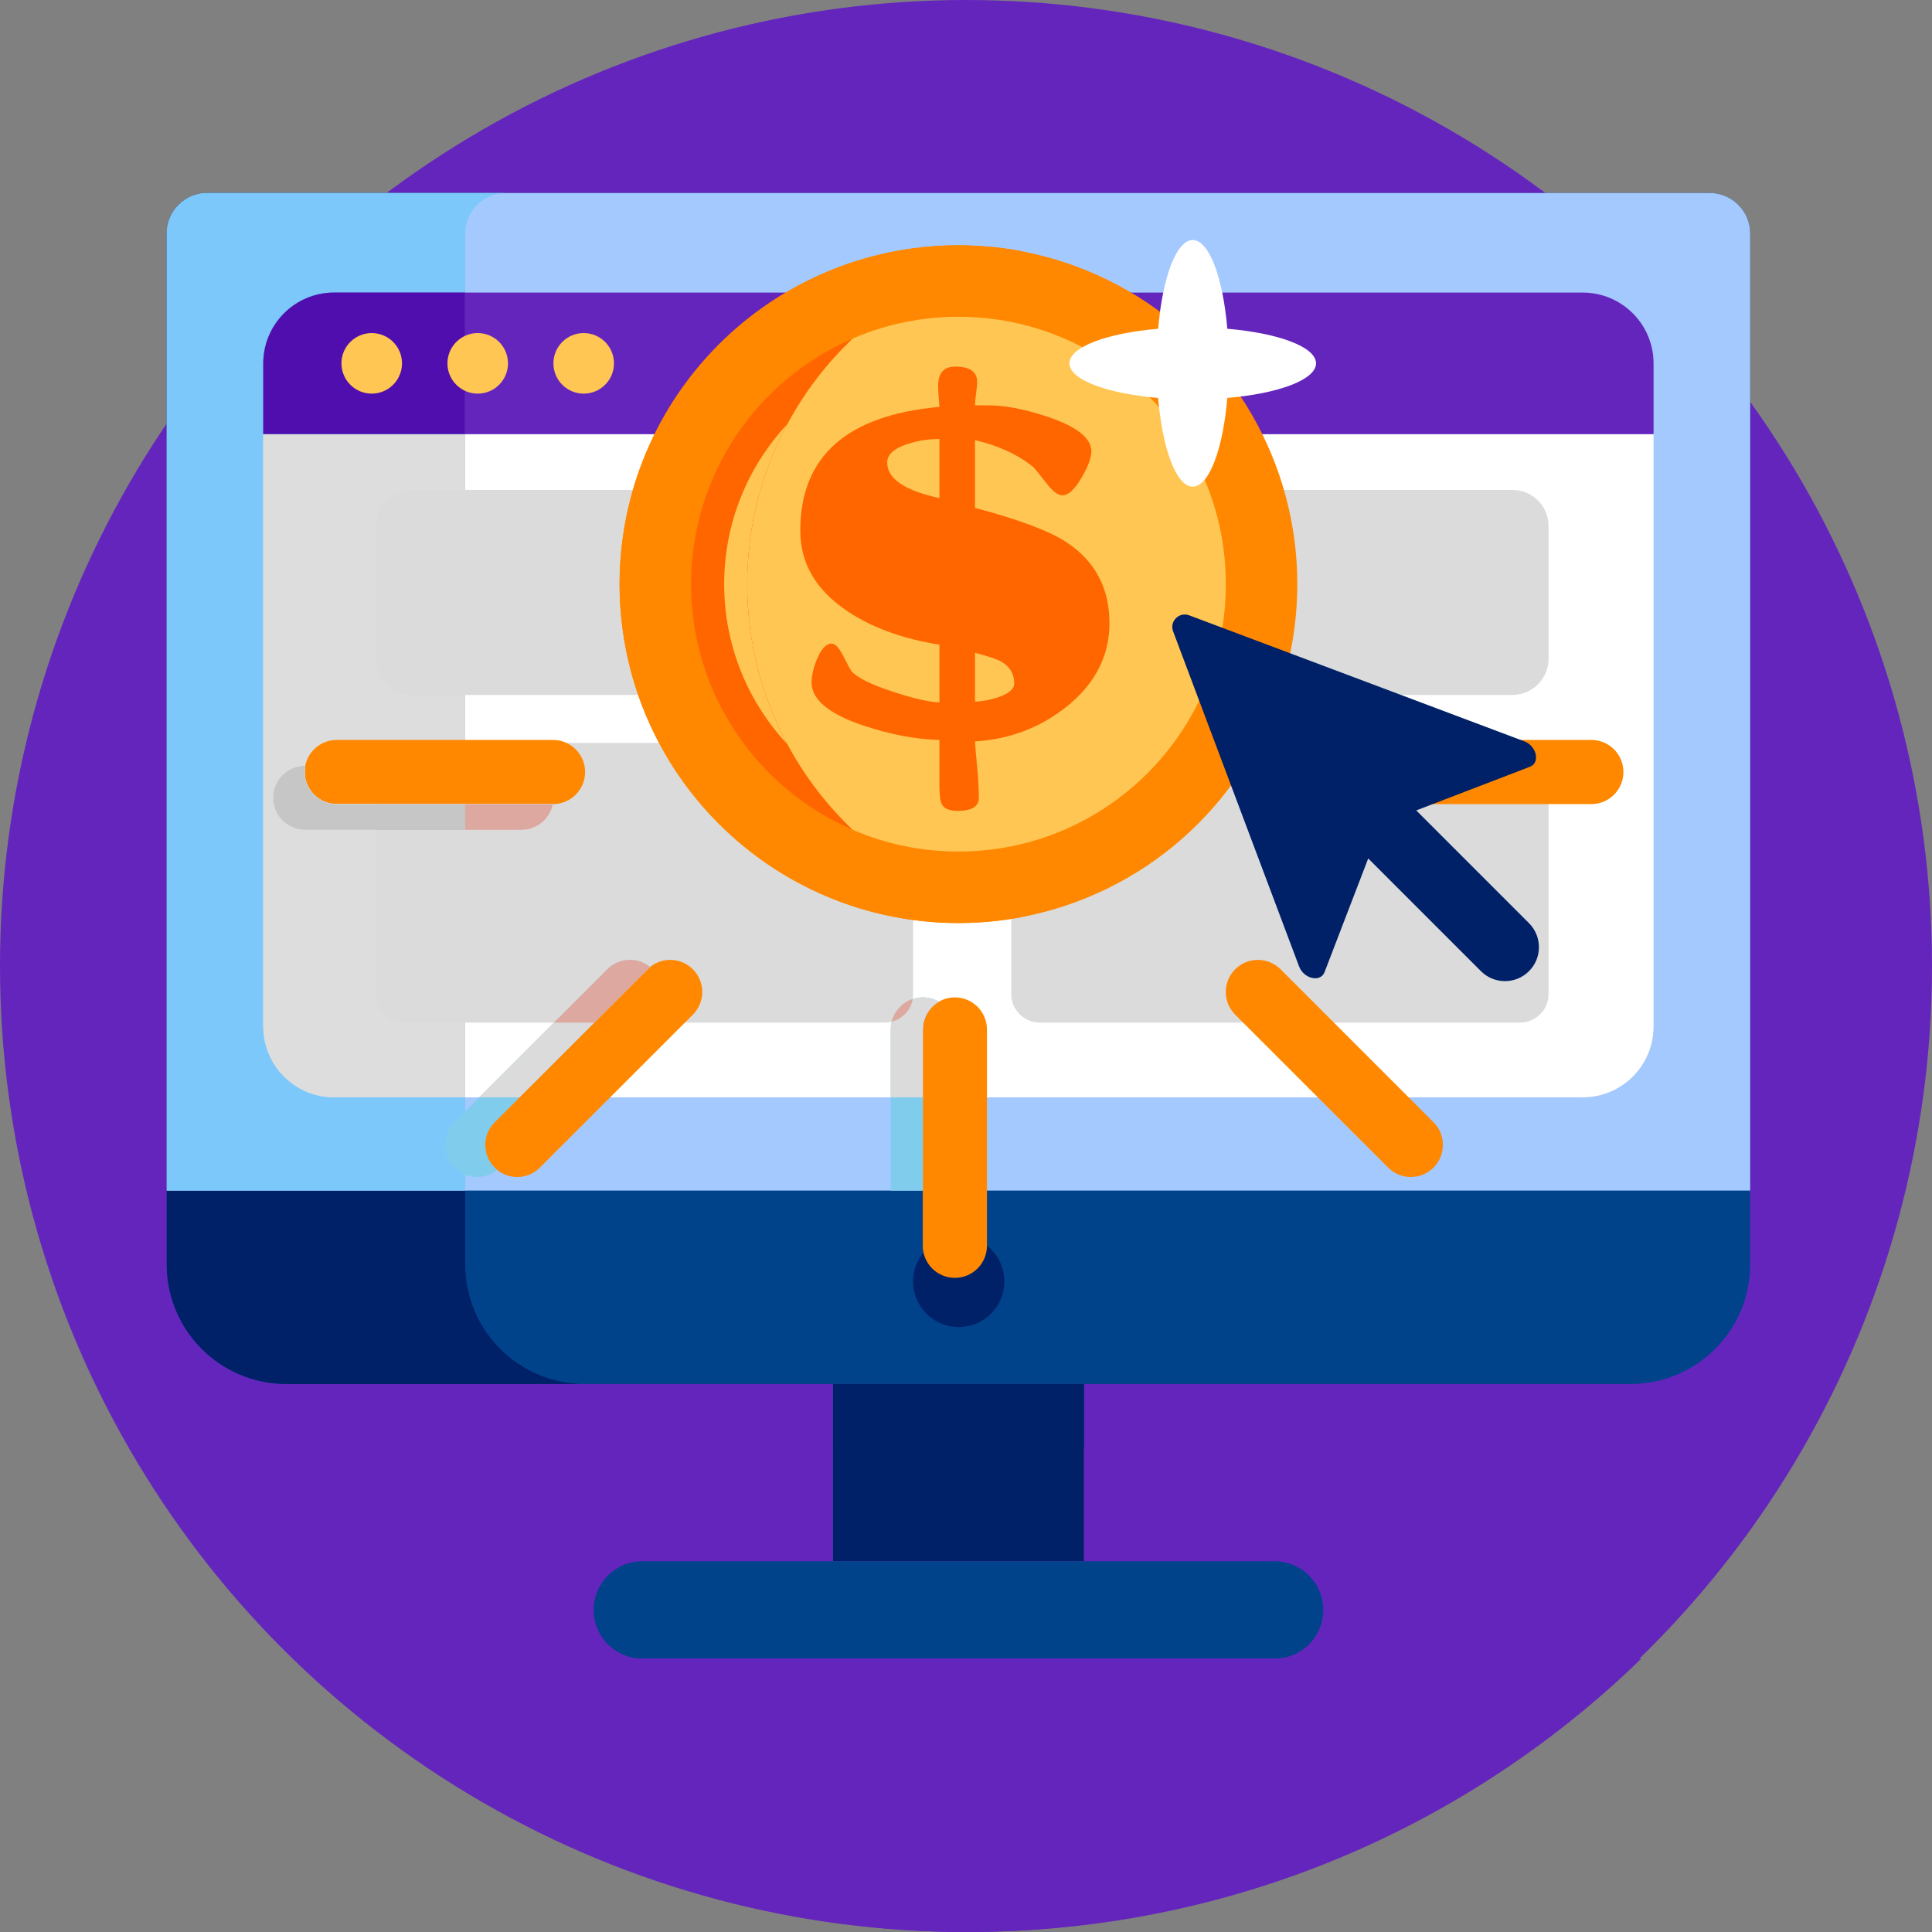 <svg xmlns:inkscape="http://www.inkscape.org/namespaces/inkscape" xmlns:sodipodi="http://sodipodi.sourceforge.net/DTD/sodipodi-0.dtd" xmlns="http://www.w3.org/2000/svg" xmlns:svg="http://www.w3.org/2000/svg" x="0px" y="0px" viewBox="0 0 512 512" style="enable-background:new 0 0 512 512;" xml:space="preserve" id="svg877" sodipodi:docname="50 Seo &amp; Marketing Icons_33.svg" inkscape:version="1.1 (c4e8f9e, 2021-05-24)"><rect x="0" y="0" width="512" height="512" fill="#808080" stroke="none"/><defs id="defs881"></defs><g id="BULINE">	<circle id="XMLID_3105_" style="fill:#6425bd;fill-opacity:1" cx="256" cy="256" r="256"></circle></g><g id="Icons">	<g id="XMLID_1152_">		<path id="XMLID_1249_" style="fill:#FFFFFF;" d="M359.249,104.317c0-5.231-11.953-9.643-28.308-11.038    c-1.395-16.355-5.807-28.308-11.038-28.308s-9.643,11.953-11.038,28.308c-16.355,1.395-28.308,5.807-28.308,11.038    s11.953,9.643,28.308,11.038c1.395,16.355,5.807,28.308,11.038,28.308s9.643-11.953,11.038-28.308    C347.296,113.96,359.249,109.548,359.249,104.317z"></path>		<rect id="XMLID_1248_" x="220.769" y="366.774" style="fill:#002067;fill-opacity:1" width="66.46" height="46.972"></rect>		<rect id="XMLID_1247_" x="220.769" y="366.774" style="fill:#002067;fill-opacity:1" width="66.46" height="16.763"></rect>		<path id="XMLID_1246_" style="fill:#00438b;fill-opacity:1" d="M463.814,61.904V335.06c0,17.521-14.204,31.714-31.714,31.714H75.897    c-17.51,0-31.714-14.193-31.714-31.714V61.904c0-5.943,4.822-10.765,10.754-10.765H453.06    C458.992,51.139,463.814,55.962,463.814,61.904z"></path>		<path id="XMLID_1245_" style="fill:#002067;fill-opacity:1" d="M154.993,366.774H75.9c-17.51,0-31.714-14.193-31.714-31.714V61.904    c0-5.943,4.822-10.765,10.754-10.765h79.093c-5.932,0-10.754,4.822-10.754,10.765V335.06    C123.279,352.581,137.482,366.774,154.993,366.774z"></path>		<path id="XMLID_1244_" style="fill:#00438b;fill-opacity:1" d="M337.76,439.562H170.237c-7.129,0-12.908-5.779-12.908-12.907v0    c0-7.129,5.779-12.908,12.908-12.908H337.76c7.129,0,12.908,5.779,12.908,12.908v0    C350.668,433.783,344.889,439.562,337.76,439.562z"></path>		<circle id="XMLID_1243_" style="fill:#002067;fill-opacity:1" cx="254.067" cy="339.597" r="12.084"></circle>		<path id="XMLID_1242_" style="fill:#a4c9ff;fill-opacity:1" d="M463.817,61.904v253.613H44.186V61.904c0-5.943,4.822-10.765,10.754-10.765    h398.122C458.995,51.139,463.817,55.962,463.817,61.904z"></path>		<path id="XMLID_1241_" style="fill:#7CC8FB;" d="M134.033,51.139c-5.932,0-10.754,4.822-10.754,10.765v253.613H44.186V61.904    c0-5.943,4.822-10.765,10.754-10.765H134.033z"></path>		<path id="XMLID_1240_" style="fill:#FFFFFF;" d="M419.435,290.8H88.562c-10.371,0-18.778-8.407-18.778-18.778V115.05h368.428    v156.972C438.212,282.393,429.805,290.8,419.435,290.8z"></path>		<path id="XMLID_1239_" style="fill:#6425bd;fill-opacity:1" d="M419.435,77.533H88.562c-10.371,0-18.778,8.407-18.778,18.778v18.74h368.428    v-18.74C438.212,85.94,429.805,77.533,419.435,77.533z"></path>		<circle id="XMLID_1238_" style="fill:#ffc653;fill-opacity:1" cx="154.688" cy="96.292" r="8.025"></circle>		<path id="XMLID_1237_" style="fill:#6425bd;fill-opacity:1" d="M434.968,439.56c-13.6,13.22-28.67,24.94-44.93,34.9    c-14.85,9.1-30.71,16.73-47.36,22.67c-26.92,9.63-55.93,14.87-86.16,14.87s-59.24-5.24-86.16-14.87    c-16.65-5.94-32.51-13.57-47.36-22.67c-16.26-9.96-31.33-21.68-44.93-34.9H434.968z"></path>		<path id="XMLID_1236_" style="fill:#dbdbdb;fill-opacity:1" d="M400.8,184.167H109.172c-5.293,0-9.583-4.291-9.583-9.583v-35.167    c0-5.293,4.291-9.583,9.583-9.583H400.8c5.293,0,9.583,4.291,9.583,9.583v35.167C410.384,179.876,406.093,184.167,400.8,184.167z"></path>		<path id="XMLID_1235_" style="fill:#dbdbdb;fill-opacity:1" d="M234.408,271H107.165c-4.184,0-7.576-3.392-7.576-7.576v-58.961    c0-4.184,3.392-7.576,7.576-7.576h127.243c4.184,0,7.576,3.392,7.576,7.576v58.961C241.984,267.608,238.592,271,234.408,271z"></path>		<path id="XMLID_1234_" style="fill:#7CC8FB;" d="M123.262,77.53V290.8h-34.72c-10.37,0-18.78-8.41-18.78-18.78V96.31    c0-10.37,8.41-18.78,18.78-18.78H123.262z"></path>		<path id="XMLID_1233_" style="fill:#DDDDDD;" d="M123.262,115.05V290.8h-34.72c-10.37,0-18.78-8.41-18.78-18.78V115.05H123.262z"></path>		<path id="XMLID_1232_" style="fill:#4f0ead;fill-opacity:1" d="M123.262,77.53v37.52h-53.5V96.31c0-10.37,8.41-18.78,18.78-18.78H123.262z"></path>		<path id="XMLID_1231_" style="fill:#dbdbdb;fill-opacity:1" d="M123.262,129.83v54.34h-14.11c-5.29,0-9.58-4.29-9.58-9.59v-35.16    c0-5.3,4.29-9.59,9.58-9.59H123.262z"></path>		<path id="XMLID_1230_" style="fill:#dbdbdb;fill-opacity:1" d="M123.262,196.89V271h-16.12c-4.18,0-7.57-3.39-7.57-7.58v-58.96    c0-4.18,3.39-7.57,7.57-7.57H123.262z"></path>		<path id="XMLID_1229_" style="fill:#dbdbdb;fill-opacity:1" d="M402.808,271H275.565c-4.184,0-7.576-3.392-7.576-7.576v-58.961    c0-4.184,3.392-7.576,7.576-7.576h127.243c4.184,0,7.576,3.392,7.576,7.576v58.961C410.384,267.608,406.992,271,402.808,271z"></path>		<circle id="XMLID_1228_" style="fill:#ffc653;fill-opacity:1" cx="98.512" cy="96.292" r="8.025"></circle>		<circle id="XMLID_1227_" style="fill:#ffc653;fill-opacity:1" cx="126.6" cy="96.292" r="8.025"></circle>		<g id="XMLID_1187_">			<circle id="XMLID_1226_" style="fill:#ff8800;fill-opacity:1" cx="253.999" cy="154.808" r="89.804"></circle>			<circle id="XMLID_1198_" style="fill:#ffc653;fill-opacity:1" cx="253.999" cy="154.808" r="70.858"></circle>			<circle id="XMLID_1196_" style="fill:#ffc653;fill-opacity:1" cx="253.999" cy="154.808" r="62.087"></circle>			<path id="XMLID_1195_" style="fill:#ff8800;fill-opacity:1" d="M225.915,219.877c12.229,11.641,27.74,19.857,44.991,23.15     c-5.477,1.042-11.131,1.585-16.908,1.585c-49.603,0-89.804-40.201-89.804-89.804s40.201-89.804,89.804-89.804     c5.776,0,11.431,0.543,16.908,1.585c-17.251,3.293-32.762,11.508-44.991,23.15c-6.907,6.575-12.772,14.236-17.318,22.717     c-6.752,12.617-10.588,27.03-10.588,42.352s3.836,29.735,10.588,42.352C213.143,205.641,219.008,213.302,225.915,219.877z"></path>			<path id="XMLID_1194_" style="fill:#ff6600" d="M225.915,219.877c-25.167-10.865-42.773-35.911-42.773-65.069     s17.606-54.204,42.773-65.069c-6.907,6.575-12.772,14.236-17.318,22.717c-6.752,12.617-10.588,27.03-10.588,42.352     s3.836,29.735,10.588,42.352C213.143,205.641,219.008,213.302,225.915,219.877z"></path>			<path id="XMLID_1193_" style="fill:#ffc653;fill-opacity:1" d="M198.01,154.808c0,15.322,3.836,29.735,10.588,42.352     c-10.344-11.098-16.686-25.988-16.686-42.352s6.342-31.254,16.686-42.352C201.846,125.073,198.01,139.486,198.01,154.808z"></path>			<g id="XMLID_1188_">				<path id="XMLID_1189_" style="fill:#ff6600;fill-opacity:1" d="M258.385,196.483c0.042,0.979,0.254,3.464,0.636,7.454      c0.253,3.049,0.381,5.534,0.381,7.453c0,2.334-1.863,3.501-5.591,3.501c-2.222,0-3.632-0.603-4.234-1.807      c-0.415-0.79-0.621-2.41-0.621-4.856c0-1.507,0-3.521,0-6.043c0-3.049,0-5.082,0-6.099c-6.191-0.15-12.832-1.392-19.924-3.727      c-9.305-3.087-13.957-6.926-13.957-11.52c0-1.73,0.469-3.763,1.408-6.098c1.163-2.786,2.458-4.179,3.883-4.179      c0.939,0,1.933,1.017,2.984,3.05c1.35,2.635,2.119,4.066,2.307,4.291c1.65,1.77,5.327,3.577,11.031,5.421      c5.178,1.732,9.268,2.673,12.269,2.824v-15.303c-9.721-1.543-17.845-4.498-24.376-8.865      c-8.333-5.572-12.498-12.686-12.498-21.346c0-19.651,12.291-30.587,36.874-32.808c-0.028-0.414-0.099-1.336-0.211-2.766      c-0.086-1.167-0.128-2.108-0.128-2.824c0-3.388,1.505-5.082,4.518-5.082c3.876,0,5.816,1.356,5.816,4.066      c0,0.716-0.095,1.76-0.283,3.134c-0.189,1.374-0.283,2.399-0.283,3.077h3.173c4.459-0.075,9.843,0.939,16.153,3.042      c7.67,2.591,11.506,5.633,11.506,9.126c0,1.727-0.851,4.037-2.551,6.929c-1.815,3.155-3.514,4.733-5.101,4.733      c-1.173,0-2.551-1.017-4.138-3.05c-2.154-2.747-3.362-4.234-3.627-4.461c-4.043-3.275-9.181-5.647-15.416-7.116v17.958      c11.518,3.049,19.562,6.061,24.133,9.034c7.666,5.008,11.499,12.179,11.499,21.515c0,8.734-3.834,16.151-11.499,22.249      C275.568,192.889,267.524,195.919,258.385,196.483z M248.954,131.997v-15.642c-2.726-0.038-5.47,0.377-8.234,1.242      c-3.733,1.167-5.601,2.824-5.601,4.97C235.119,126.858,239.731,130.002,248.954,131.997z M268.774,181.124      c0-2.56-1.161-4.498-3.482-5.816c-1.065-0.601-3.368-1.374-6.908-2.315v12.931c1.864-0.037,3.901-0.414,6.109-1.129      C267.347,183.817,268.774,182.592,268.774,181.124z"></path>			</g>		</g>		<path id="XMLID_1186_" style="fill:#FFFFFF;" d="M348.76,96.29c0-4.344-9.926-8.008-23.508-9.166    c-1.158-13.582-4.822-23.508-9.166-23.508s-8.008,9.926-9.166,23.508c-13.582,1.158-23.508,4.822-23.508,9.166    c0,4.344,9.926,8.008,23.508,9.166c1.158,13.582,4.822,23.508,9.166,23.508s8.008-9.926,9.166-23.508    C338.834,104.298,348.76,100.634,348.76,96.29z"></path>		<path id="XMLID_1185_" style="fill:#ff8800;fill-opacity:1" d="M253.049,338.649L253.049,338.649c-4.697,0-8.504-3.808-8.504-8.504V272.82    c0-4.697,3.808-8.504,8.504-8.504h0c4.697,0,8.504,3.808,8.504,8.504v57.325C261.553,334.841,257.745,338.649,253.049,338.649z"></path>		<path id="XMLID_1184_" style="fill:#ff8800;fill-opacity:1" d="M131.049,309.43L131.049,309.43c-3.321-3.321-3.321-8.706,0-12.027l40.535-40.535    c3.321-3.321,8.706-3.321,12.027,0h0c3.321,3.321,3.321,8.706,0,12.027l-40.535,40.535    C139.755,312.751,134.37,312.751,131.049,309.43z"></path>		<path id="XMLID_1183_" style="fill:#ff8800;fill-opacity:1" d="M80.725,204.592L80.725,204.592c0-4.697,3.808-8.504,8.504-8.504h57.325    c4.697,0,8.504,3.808,8.504,8.504v0c0,4.697-3.808,8.504-8.504,8.504H89.229C84.532,213.097,80.725,209.289,80.725,204.592z"></path>		<path id="XMLID_1182_" style="fill:#A2DAF9;" d="M80.858,219.932c-4.7,0-8.51-3.81-8.51-8.5c0-4.7,3.81-8.51,8.51-8.51h0.05    c-0.1,0.54-0.16,1.1-0.16,1.67c0,4.7,3.81,8.5,8.5,8.5h57.28c-0.34,1.68-1.16,3.18-2.33,4.35c-1.54,1.54-3.67,2.49-6.02,2.49    H80.858z"></path>		<path id="XMLID_1181_" style="fill:#80CCED;" d="M172.288,256.262c-0.24,0.19-0.46,0.39-0.68,0.61l-14.13,14.13l-19.81,19.8    l-6.6,6.6c-3.32,3.32-3.32,8.71,0,12.03c0.22,0.22,0.44,0.42,0.68,0.6c-3.33,2.71-8.24,2.5-11.34-0.6    c-3.32-3.32-3.32-8.71,0-12.03l26.4-26.4l14.13-14.13C164.038,253.762,168.958,253.552,172.288,256.262z"></path>		<path id="XMLID_1180_" style="fill:#80CCED;" d="M248.828,265.452c-2.55,1.47-4.26,4.22-4.26,7.37v42.7h-8.51v-42.7    c0-0.71,0.09-1.4,0.25-2.06c0.7-2.83,2.83-5.11,5.58-6.02c0.84-0.28,1.74-0.43,2.68-0.43    C246.118,264.312,247.578,264.722,248.828,265.452z"></path>		<path id="XMLID_1179_" style="fill:#FFFFFF;" d="M138.178,219.932h-57.32c-4.7,0-8.51-3.81-8.51-8.5c0-4.7,3.81-8.51,8.51-8.51    h0.05c-0.1,0.54-0.16,1.1-0.16,1.67c0,4.7,3.81,8.5,8.5,8.5h57.28c-0.34,1.68-1.16,3.18-2.33,4.35    C142.658,218.982,140.528,219.932,138.178,219.932z"></path>		<path id="XMLID_1178_" style="fill:#DBDBDB;" d="M172.288,256.262c-0.24,0.19-0.46,0.39-0.68,0.61l-14.13,14.13l-19.81,19.8    h-10.66l19.8-19.8l14.13-14.13C164.038,253.762,168.958,253.552,172.288,256.262z"></path>		<path id="XMLID_1177_" style="fill:#DBDBDB;" d="M248.828,265.452c-2.55,1.47-4.26,4.22-4.26,7.37v17.98h-8.51v-17.98    c0-0.71,0.09-1.4,0.25-2.06c0.7-2.83,2.83-5.11,5.58-6.02c0.84-0.28,1.74-0.43,2.68-0.43    C246.118,264.312,247.578,264.722,248.828,265.452z"></path>		<path id="XMLID_1176_" style="fill:#DDA89F;" d="M146.528,213.092c-0.34,1.68-1.16,3.18-2.33,4.35c-1.54,1.54-3.67,2.49-6.02,2.49    h-38.57v-6.84H146.528z"></path>		<path id="XMLID_1175_" style="fill:#DDA89F;" d="M172.288,256.262c-0.24,0.19-0.46,0.39-0.68,0.61l-14.13,14.13h-10.67    l14.13-14.13C164.038,253.762,168.958,253.552,172.288,256.262z"></path>		<path id="XMLID_1174_" style="fill:#DDA89F;" d="M241.888,264.742c-0.51,2.94-2.72,5.3-5.58,6.02    C237.008,267.932,239.138,265.652,241.888,264.742z"></path>		<path id="XMLID_1173_" style="fill:#C6C6C6;" d="M123.288,213.092v6.84h-42.43c-4.7,0-8.51-3.81-8.51-8.5    c0-4.7,3.81-8.51,8.51-8.51h0.05c-0.1,0.54-0.16,1.1-0.16,1.67c0,4.7,3.81,8.5,8.5,8.5H123.288z"></path>		<path id="XMLID_1172_" style="fill:#ff8800;fill-opacity:1" d="M379.896,309.43L379.896,309.43c3.321-3.321,3.321-8.706,0-12.027l-40.535-40.535    c-3.321-3.321-8.706-3.321-12.027,0l0,0c-3.321,3.321-3.321,8.706,0,12.027l40.535,40.535    C371.19,312.751,376.574,312.751,379.896,309.43z"></path>		<path id="XMLID_1154_" style="fill:#ff8800;fill-opacity:1" d="M430.22,204.592L430.22,204.592c0-4.697-3.808-8.504-8.504-8.504h-57.325    c-4.697,0-8.504,3.808-8.504,8.504v0c0,4.697,3.808,8.504,8.504,8.504h57.325C426.412,213.097,430.22,209.289,430.22,204.592z"></path>		<path id="XMLID_1153_" style="fill:#002067;fill-opacity:1" d="M403.933,196.449l-88.791-33.385c-2.658-0.999-5.255,1.598-4.256,4.256    l33.385,88.791c1.246,3.314,5.677,4.306,6.75,1.512l11.57-30.126l29.877,29.877c3.515,3.515,9.213,3.515,12.728,0l0,0    c3.515-3.515,3.515-9.213,0-12.728l-29.877-29.877l30.126-11.569C408.239,202.125,407.246,197.695,403.933,196.449z"></path>	</g></g></svg>